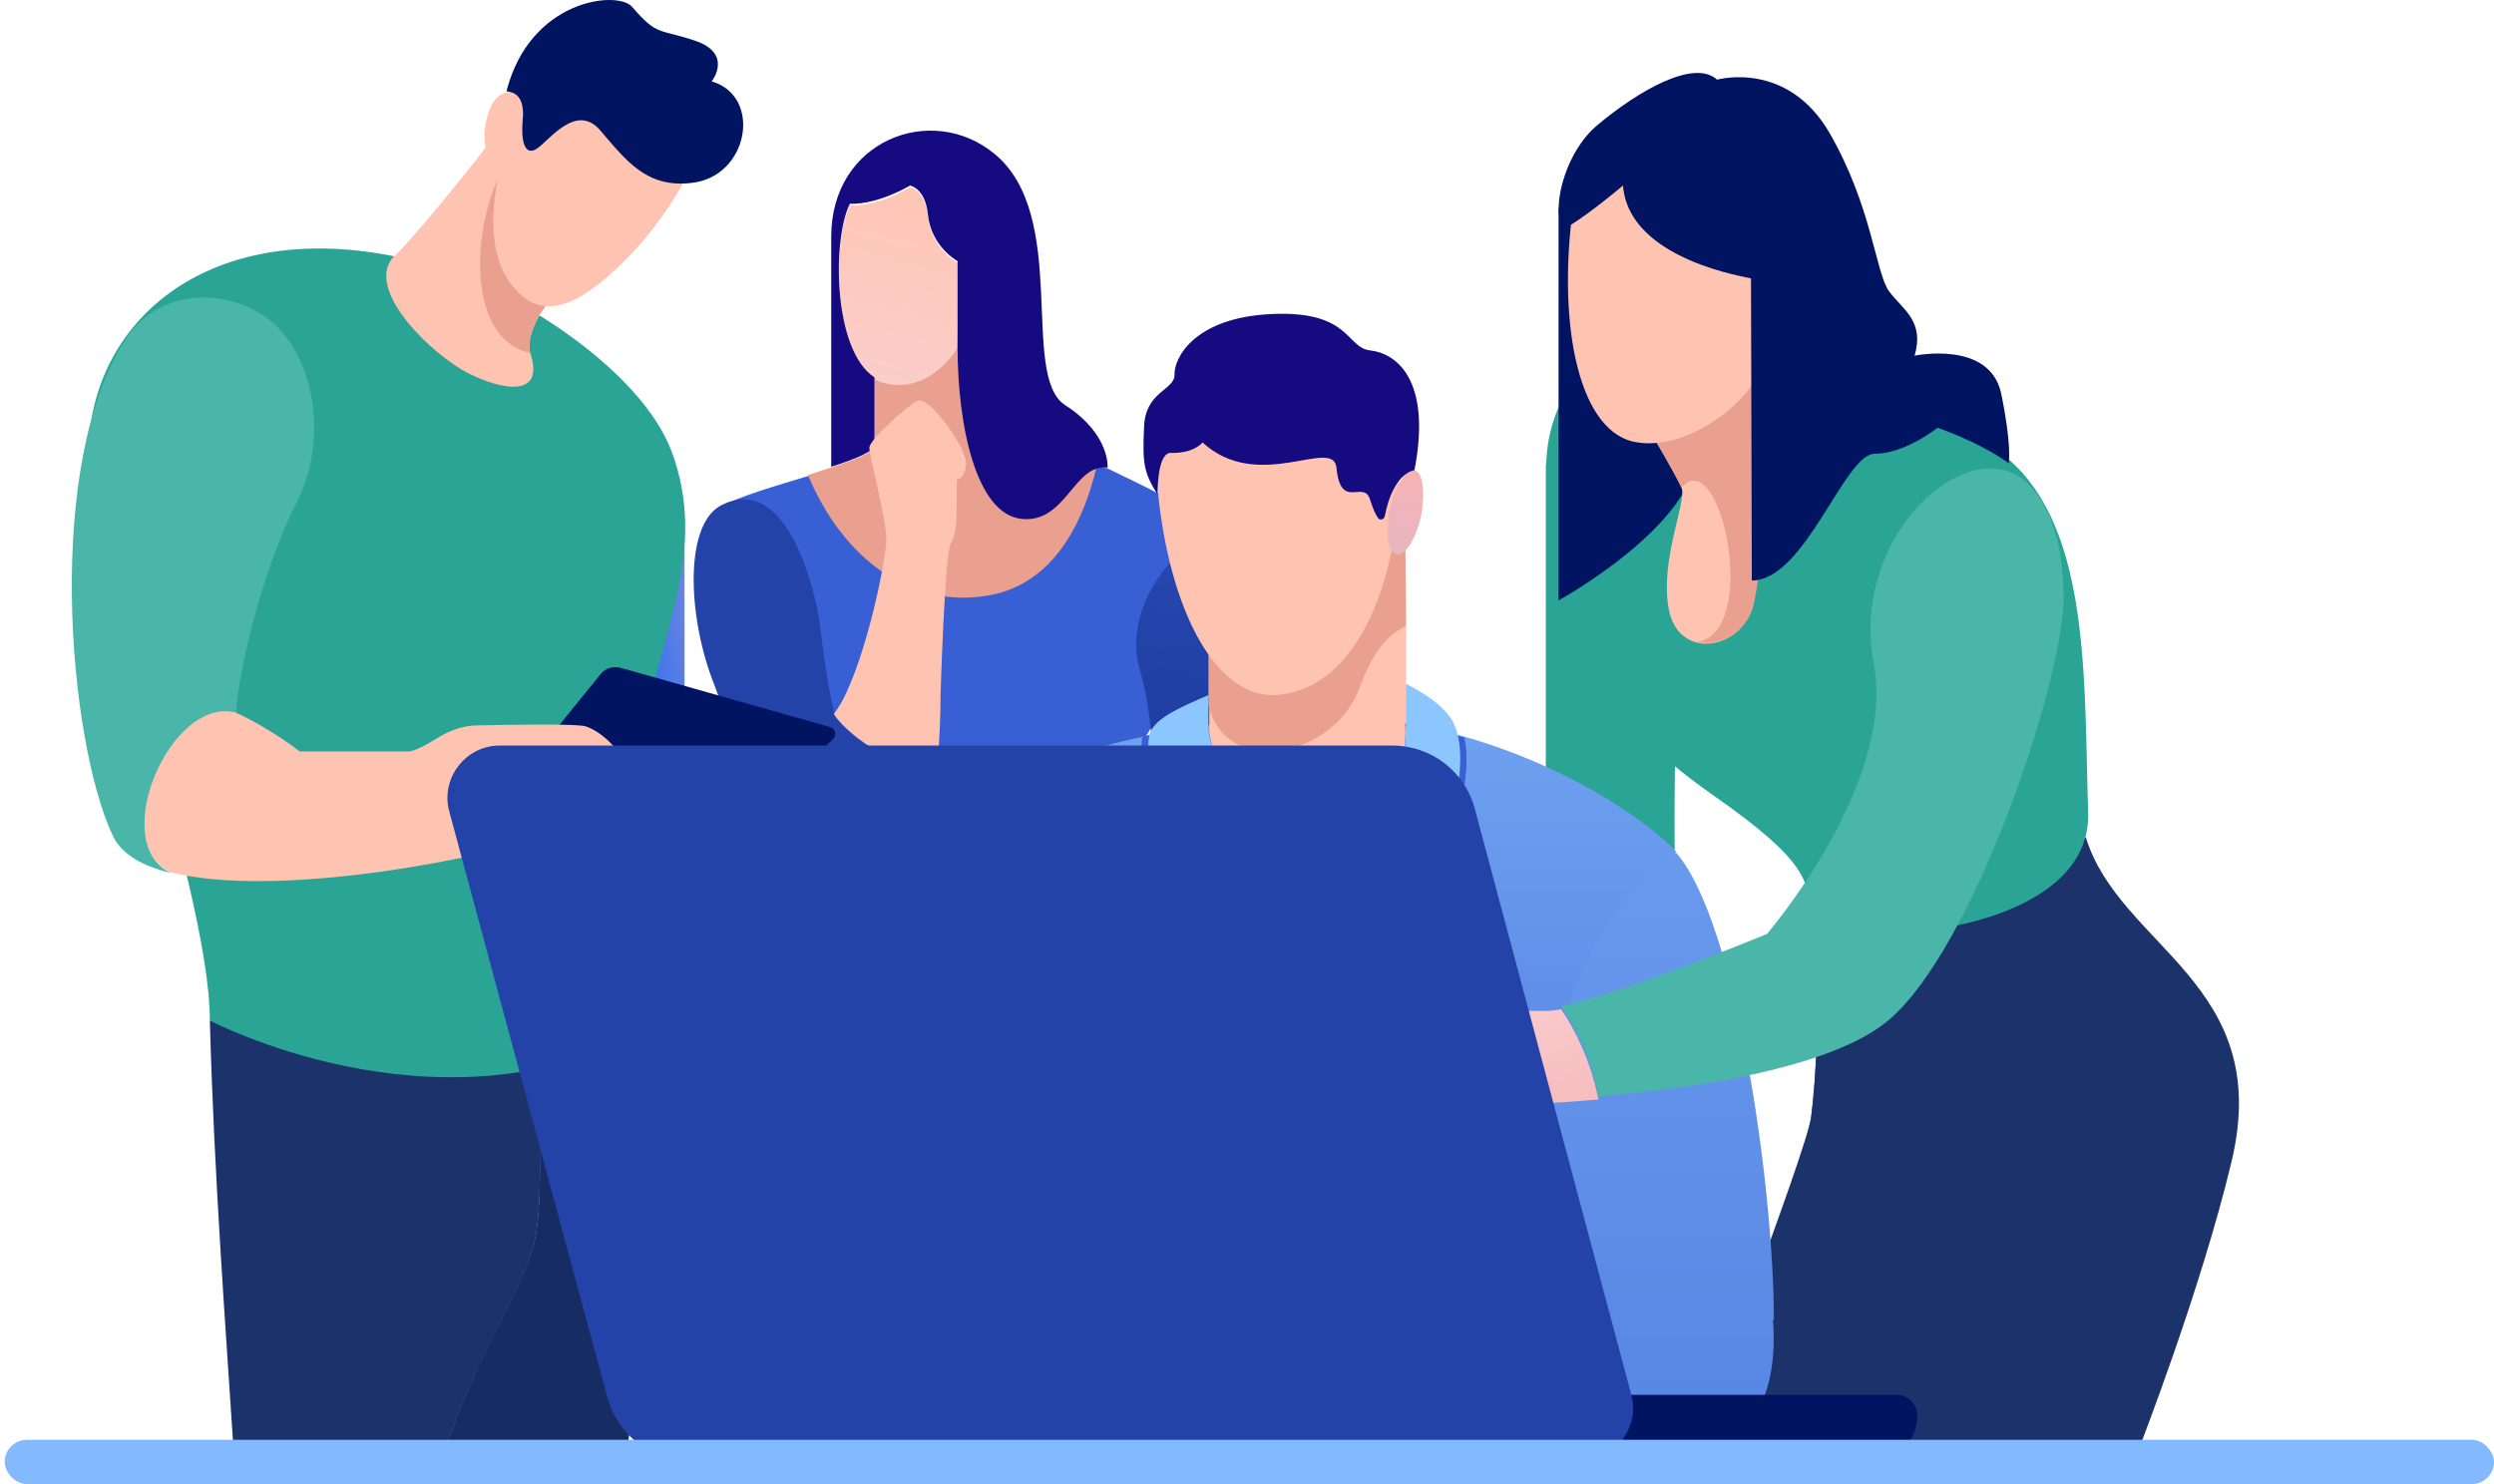 <?xml version="1.0" encoding="UTF-8"?> <svg xmlns="http://www.w3.org/2000/svg" width="252" height="150" viewBox="0 0 252 150" fill="none"><path d="M78.421 127.184C79.792 133.237 81.933 140.079 84.075 146.483H119.621C120.392 143.852 121.249 140.957 121.934 137.974C126.303 120.516 121.677 105.515 117.566 98.672C113.454 91.83 109.857 83.759 116.195 73.758C122.534 63.757 123.133 56.037 123.133 56.037C122.191 52.265 119.365 50.949 111.912 47.352C111.912 47.352 111.484 47.177 110.799 47.002C109.257 53.581 105.917 58.844 100.006 59.897C92.297 61.301 85.359 56.476 81.847 48.054C78.421 49.107 74.653 50.16 72.854 51.212C72.854 51.212 82.276 72.179 84.075 84.022C85.788 95.777 74.138 108.586 78.421 127.184Z" fill="#385FD4"></path><path d="M99.981 60.161C105.924 59.089 109.283 53.728 110.834 47.026C108.336 46.133 102.479 44.078 100.843 43.184C98.776 42.112 99.379 33.355 99.379 33.355L88.354 36.572C88.354 40.503 88.354 43.541 88.354 45.06C88.354 45.864 85.253 46.847 81.636 48.009C85.253 56.676 92.23 61.591 99.981 60.161Z" fill="#E9A08E"></path><path d="M99.321 33.754L88.357 36.913C88.357 39.895 88.357 42.352 88.357 44.018C92.982 46.562 98.122 51.3 99.921 59.985C105.831 58.932 109.086 53.668 110.713 47.089C108.229 46.212 102.405 44.194 100.777 43.317C98.807 42.352 99.321 33.754 99.321 33.754Z" fill="#E9A08E"></path><path d="M106.088 85.689C101.205 87.18 96.58 88.934 94.181 88.934C89.385 88.934 82.19 82.004 78.849 86.215C75.509 90.426 74.995 93.233 77.65 95.163C80.305 97.005 88.7 94.461 92.725 95.251C94.524 95.602 100.606 95.953 107.115 95.865C107.629 93.233 107.544 88.408 106.088 85.689Z" fill="url(#paint0_linear_437_26033)"></path><path d="M123.304 56.037C122.191 51.388 112.854 59.897 115.167 67.705C117.137 74.372 116.452 83.32 116.452 83.32L125.617 92.794C128.701 88.935 124.247 59.809 123.304 56.037Z" fill="url(#paint1_linear_437_26033)"></path><path d="M119.45 83.408C115.938 82.881 110.884 84.197 106.088 85.776C107.544 88.408 107.629 93.321 107.115 95.953C115.167 95.865 123.818 95.075 125.531 92.882C125.531 92.794 129.728 84.899 119.45 83.408Z" fill="url(#paint2_linear_437_26033)"></path><path d="M85.873 20.771C83.988 24.631 84.16 37.614 89.47 38.755C94.096 39.808 96.751 35.158 96.751 35.158V26.561C96.751 26.561 94.096 25.157 93.753 21.824C93.496 19.192 91.954 18.929 91.954 18.929C91.954 18.929 88.785 20.859 85.873 20.771Z" fill="url(#paint3_linear_437_26033)"></path><path d="M77.565 83.934C75.166 78.934 73.539 72.705 72.168 69.196C69.513 62.529 69.085 53.23 72.768 51.125C79.535 47.528 82.447 59.809 82.875 63.319C83.304 66.828 84.246 75.162 86.815 78.144L77.565 83.934Z" fill="#2343A9"></path><path d="M107.629 40.948C103.004 37.965 108.143 21.736 100.434 15.507C94.096 10.332 83.989 14.191 83.989 23.929C83.989 27.877 83.989 41.299 83.989 47.177C86.472 46.387 88.357 45.598 88.357 44.983V38.316V38.141C84.16 35.421 84.074 24.192 85.873 20.596C88.785 20.683 91.954 18.753 91.954 18.753C91.954 18.753 93.496 19.016 93.753 21.648C94.096 24.982 96.751 26.386 96.751 26.386V34.983C96.751 43.053 98.636 51.914 103.175 52.44C107.715 52.967 108.486 46.826 111.912 47.264C111.912 47.352 112.255 43.931 107.629 40.948Z" fill="#150A80"></path><path d="M84.16 72.179C81.676 75.688 77.736 78.758 77.564 83.934C79.706 88.321 82.447 91.742 86.301 91.303C91.954 90.689 93.925 83.847 94.61 77.618C90.841 77.881 86.044 74.811 84.16 72.179Z" fill="#2343A9"></path><path d="M92.725 40.509C91.612 41.036 87.843 44.457 87.843 45.247C87.843 46.124 89.556 52.528 89.556 54.458C89.556 56.388 87.843 64.985 85.53 69.986C85.188 70.775 84.76 71.477 84.246 72.179C86.13 74.811 90.927 77.881 94.695 77.53C94.953 74.723 95.038 72.091 95.038 70.161C95.038 70.161 95.466 55.862 96.066 54.897C96.666 53.932 96.666 52.44 96.666 51.124C96.666 48.668 96.666 48.493 96.666 48.493C96.666 48.493 97.522 48.405 97.608 46.913C97.608 46.826 97.608 46.826 97.608 46.738C97.522 45.071 93.839 39.983 92.725 40.509Z" fill="#FFC4B1"></path><path d="M156.196 46.826C156.196 60.687 156.196 88.496 156.196 88.496C156.196 88.496 169.73 88.934 169.387 88.496C168.959 88.057 169.387 69.108 169.387 69.108L156.196 46.826Z" fill="#29A495"></path><path d="M183.006 92.882C184.119 100.69 183.434 109.55 183.006 112.884C182.578 116.217 172.899 146.22 172.899 146.22H196.454L202.964 114.463L194.398 90.162L183.006 92.882Z" fill="url(#paint4_linear_437_26033)"></path><path d="M183.006 92.882C184.119 100.69 183.434 109.55 183.006 112.884C182.578 116.217 171.014 146.483 171.014 146.483H196.454L202.964 114.463L194.398 90.162L183.006 92.882Z" fill="#1B326B"></path><path d="M210.758 84.635C214.185 95.777 229.774 99.374 225.491 117.358C222.408 130.341 216.069 146.57 216.069 146.57H186.689C186.689 146.57 195.94 118.322 195.94 114.55C195.94 110.778 190.115 91.566 190.115 91.566L210.758 84.635Z" fill="#1B326B"></path><path d="M160.97 37.026C157.544 38.692 154.374 46.237 157.544 53.343C160.713 60.449 161.141 59.133 162.34 64.747C163.539 70.274 163.111 73.344 172.961 80.275C182.897 87.205 182.555 89.047 183.069 92.556C183.497 96.066 211.421 95.364 210.992 82.117C210.564 68.87 211.249 53.606 202.941 46.412C194.547 39.219 160.97 37.026 160.97 37.026Z" fill="#29A495"></path><path d="M157.481 20.946V60.686C157.481 60.686 171.528 52.967 171.443 45.422C171.357 37.877 165.104 21.034 165.104 21.034H157.481V20.946Z" fill="#001462"></path><path d="M167.417 44.808C167.417 44.808 169.301 47.878 169.901 49.282C170.5 50.598 167.674 56.563 168.616 61.564C169.558 66.652 175.64 65.775 177.01 61.564C177.438 60.336 178.552 51.3 178.552 51.3V36.474L167.417 44.808Z" fill="#FFC4B1"></path><path d="M169.901 49.282C173.841 44.72 177.952 63.932 171.443 64.897C171.443 64.897 171.443 64.897 171.528 64.897L172.47 64.985C174.355 64.985 176.411 63.669 177.096 61.476C177.524 60.248 178.638 51.212 178.638 51.212V36.474L167.502 44.808C167.417 44.808 169.216 47.878 169.901 49.282Z" fill="#E9A08E"></path><path d="M159.108 19.806C157.224 32 159.28 43.316 165.018 44.632C170.757 45.948 178.98 39.544 178.98 33.842C178.98 28.14 184.548 13.314 178.209 9.98C171.957 6.647 160.393 12.086 159.108 19.806Z" fill="#FFC4B1"></path><path d="M163.99 18.753C163.99 18.753 160.992 21.297 158.765 22.701C156.538 24.017 157.138 16.297 161.335 12.7C165.618 9.103 171.185 5.945 173.498 8.051C173.498 8.051 180.607 6.033 184.89 13.49C189.173 20.946 189.516 27.614 190.886 29.456C192.257 31.298 194.484 32.438 193.456 35.948C193.456 35.948 200.993 34.368 202.193 39.72C203.306 45.071 202.963 46.826 202.963 46.826C202.963 46.826 200.651 44.983 195.768 43.229C195.768 43.229 192.514 45.861 189.43 45.861C186.346 45.861 182.406 58.669 177.01 58.669L176.924 28.14C176.924 28.052 164.59 26.385 163.99 18.753Z" fill="#001462"></path><path d="M94.952 83.671C80.648 98.935 68.399 145.43 68.399 145.43H88.871L101.719 114.551L94.952 83.671Z" fill="url(#paint5_linear_437_26033)"></path><path d="M169.387 86.127C166.389 82.618 150.457 71.214 130.156 72.442C112.255 73.582 97.779 79.197 94.952 83.583C92.897 86.829 97.436 108.585 100.52 117.182C103.689 125.867 105.06 135.079 105.06 142.974C105.06 142.974 155.682 142.711 155.939 142.974C156.196 143.237 162.192 123.85 163.048 114.2C163.905 104.55 162.106 93.935 169.387 86.127Z" fill="url(#paint6_linear_437_26033)"></path><path d="M141.977 54.458C141.977 54.458 142.234 70.599 141.977 75.424C141.72 80.249 134.439 84.548 131.784 84.723C129.043 84.811 123.133 80.775 122.191 73.933V59.282L141.977 54.458Z" fill="#FFC4B1"></path><path d="M142.063 63.23C142.063 58.581 141.977 54.458 141.977 54.458L122.105 59.282V71.213C123.733 78.67 134.782 76.652 137.352 69.546C138.894 65.511 140.178 64.283 142.063 63.23Z" fill="#E9A08E"></path><path d="M116.88 48.142C117.651 59.985 122.362 71.389 129.729 70.161C138.979 68.67 141.806 54.282 141.378 46.475C141.035 38.667 136.667 33.754 130.071 33.754C123.818 33.842 116.195 38.141 116.88 48.142Z" fill="#FFC4B1"></path><path d="M143.605 52.089C143.091 54.458 141.977 56.212 141.121 56.037C140.264 55.861 139.921 53.844 140.435 51.475C140.949 49.106 142.063 47.352 142.919 47.528C143.776 47.703 144.033 49.721 143.605 52.089Z" fill="url(#paint7_linear_437_26033)"></path><path d="M116.966 49.984C115.595 47.791 115.424 46.913 115.595 43.229C115.681 39.544 118.679 39.457 118.679 37.877C118.593 36.298 120.563 32.088 128.529 31.737C136.495 31.386 135.981 35.158 138.465 35.421C140.949 35.684 144.718 38.228 142.919 47.527C142.919 47.527 140.778 47.703 139.921 52.177C139.836 52.528 139.407 52.616 139.236 52.352C138.979 52.002 138.722 51.387 138.465 50.598C137.866 48.317 135.467 51.738 135.039 47.264C134.696 44.106 127.159 49.896 121.506 44.72C121.506 44.72 120.649 45.861 118.251 45.773C116.88 45.861 116.966 49.984 116.966 49.984Z" fill="#150A80"></path><path d="M122.105 92.707C122.105 92.707 122.79 93.584 123.989 91.654C125.189 89.724 129.386 83.934 130.842 84.46C127.93 83.846 122.962 79.898 122.105 73.758V73.231C119.792 73.582 117.48 73.933 115.424 74.459C114.824 77.881 117.308 88.934 122.105 92.707Z" fill="#385FD4"></path><path d="M141.977 75.337C141.72 79.548 136.238 83.32 132.983 84.373C134.525 83.758 140.093 91.303 141.035 92.97C141.977 94.637 143.776 92.356 145.574 87.794C146.859 84.46 148.829 78.67 147.973 74.547C146.088 74.021 144.118 73.582 141.977 73.144C142.063 74.021 141.977 74.81 141.977 75.337Z" fill="#385FD4"></path><path d="M122.105 73.757V70.248C119.107 71.564 116.366 72.705 116.109 74.459C115.51 77.88 118.165 87.794 122.105 91.303C122.105 91.303 122.791 92.18 123.99 90.25C125.189 88.32 129.386 83.934 130.842 84.548C127.93 83.934 122.962 79.986 122.105 73.757Z" fill="#8CC6FF"></path><path d="M146.945 73.231C146.088 71.301 143.433 69.81 142.063 69.108C142.063 71.652 142.063 74.021 141.977 75.337C141.72 79.547 136.238 83.32 132.983 84.372C134.525 83.758 140.093 89.811 141.035 91.478C141.977 93.145 143.176 91.215 145.146 86.653C147.202 82.091 148.315 76.302 146.945 73.231Z" fill="#8CC6FF"></path><path d="M179.237 133.411C179.237 120.077 175.468 93.233 169.387 86.215C169.387 86.215 159.965 91.391 156.967 107.795C156.11 112.708 157.566 126.657 157.995 132.622L179.237 133.411Z" fill="url(#paint8_linear_437_26033)"></path><path d="M142.405 146.571C142.405 146.571 166.817 146.571 171.014 146.571C175.211 146.571 179.837 143.062 179.151 133.412C178.466 123.762 163.134 125.166 157.909 132.535L142.148 134.991L142.405 146.571Z" fill="url(#paint9_linear_437_26033)"></path><path d="M128.015 145.957L129.386 144.641L133.497 146.132C134.183 146.395 134.954 146.483 135.724 146.483H143.862C143.862 146.483 147.716 145.606 147.887 140.956C147.973 136.307 144.119 134.903 142.406 134.903H133.412C132.983 134.903 132.555 134.815 132.041 134.728L125.703 133.324C124.761 133.149 123.818 133.324 122.962 133.763L119.364 135.868C118.679 136.307 117.994 136.745 117.48 137.359L110.884 144.114C110.028 144.992 110.627 146.395 111.827 146.395H126.645C127.073 146.571 127.587 146.308 128.015 145.957Z" fill="url(#paint10_linear_437_26033)"></path><path d="M203.883 48.079C197.716 44.482 187.009 54.746 189.322 67.028C191.635 79.222 178.53 94.398 178.53 94.398C178.53 94.398 163.711 100.539 157.715 101.68C159.171 103.785 160.799 106.856 161.484 110.803C171.249 110.014 185.211 107.908 190.864 103.083C199.429 95.802 208.509 68.87 208.509 60.361C208.509 50.447 203.883 48.079 203.883 48.079Z" fill="#49B6A9"></path><path d="M156.196 102.181C151.913 102.181 137.009 102.181 137.009 102.181C137.009 102.181 123.304 106.918 122.962 107.708C122.619 108.497 121.934 113.322 122.962 114.463C123.99 115.603 131.013 117.621 132.726 117.27C134.525 116.919 148.401 111.656 151.571 111.656C152.684 111.656 156.539 111.568 161.507 111.129C160.736 107.181 159.108 104.023 157.738 102.006C157.138 102.093 156.624 102.181 156.196 102.181Z" fill="url(#paint11_linear_437_26033)"></path><path d="M62.232 89.11C62.232 89.11 67.029 92.97 71.997 89.11C76.879 85.25 73.539 78.583 73.539 78.583L62.318 84.724V89.11H62.232Z" fill="#49B6A9"></path><path d="M69.17 52.528V81.741H59.919V54.195L69.17 52.528Z" fill="url(#paint12_linear_437_26033)"></path><path d="M54.095 124.99C53.238 129.815 48.185 136.658 44.93 146.571H63.346C65.144 134.728 66.686 118.849 64.202 104.638H53.495C54.523 109.375 54.951 120.428 54.095 124.99Z" fill="#162C62"></path><path d="M36.45 123.938C36.45 123.938 38.591 134.552 40.047 146.571H44.93C48.184 136.746 53.238 129.903 54.095 124.99C54.951 120.428 54.523 109.463 53.581 104.638H36.878L36.45 123.938Z" fill="url(#paint13_linear_437_26033)"></path><path d="M53.495 104.638C53.41 104.024 53.238 103.497 53.067 103.146H21.203C21.632 118.937 22.831 134.552 23.602 146.571H44.93C48.185 136.746 53.238 129.903 54.095 124.99C54.952 120.428 54.523 109.375 53.495 104.638Z" fill="#1B326B"></path><path d="M42.96 26.648C24.03 21.473 11.267 30.07 9.212 42.527C7.327 53.844 21.203 89.022 21.203 103.146C21.203 103.146 43.645 114.989 64.202 104.637C64.202 104.637 61.119 89.549 64.202 76.214C67.286 62.88 71.397 55.247 67.885 45.685C64.802 37.351 51.782 29.017 42.96 26.648Z" fill="#29A495"></path><path d="M49.983 13.753C49.983 13.753 42.874 22.964 39.876 25.859C36.878 28.754 42.446 34.807 46.643 37.351C49.469 39.018 55.294 40.86 53.581 35.684C53.581 35.684 52.639 32.789 57.35 28.579C57.35 28.579 52.039 12.525 49.983 13.753Z" fill="#FFC4B1"></path><path d="M57.35 28.579C57.35 28.579 54.866 21.122 52.724 16.736L50.412 17.876C47.671 23.578 47.242 34.281 53.581 35.684C53.581 35.684 52.553 32.79 57.35 28.579Z" fill="#E9A08E"></path><path d="M52.81 12.174C53.41 8.665 50.326 8.401 49.384 11.296C48.27 14.63 49.47 16.999 50.755 16.209C50.755 16.209 48.356 23.754 51.354 28.315C54.438 32.877 58.378 31.123 63.26 26.21C67.457 21.999 70.198 16.735 70.626 14.806C71.74 9.63 66.429 5.331 61.461 5.682C55.465 5.857 52.81 12.174 52.81 12.174Z" fill="#FFC4B1"></path><path d="M52.81 12.174C52.639 14.191 52.981 15.77 54.181 15.069C55.38 14.367 58.206 10.244 60.691 13.226C63.26 16.209 65.316 19.016 69.856 18.49C75.68 17.876 77.051 9.717 71.911 8.226C71.911 8.226 74.138 5.419 70.198 4.103C66.515 2.875 66.429 3.664 63.86 0.681C62.404 -0.985 53.581 -0.108 51.183 9.191C51.097 9.366 53.153 8.928 52.81 12.174Z" fill="#001462"></path><path d="M23.859 72.091C24.03 68.055 26.514 57.616 29.94 50.861C33.366 44.194 31.653 35.597 27.028 32.175C22.402 28.842 15.893 29.456 12.809 34.105C4.415 46.65 6.899 74.81 11.353 84.373C12.21 86.303 14.351 87.531 17.263 88.233C10.925 85.25 17.263 70.512 23.859 72.091Z" fill="#49B6A9"></path><path d="M48.185 83.583L60.605 68.231C61.119 67.529 61.975 67.266 62.832 67.529L83.903 73.494C84.417 73.67 84.588 74.284 84.16 74.722L68.228 89.46C67.885 89.811 67.457 89.899 66.943 89.811L48.699 85.425C48.013 85.074 47.756 84.109 48.185 83.583Z" fill="#001462"></path><path d="M63.174 77.442C62.489 75.337 60.348 73.758 59.149 73.407C58.292 73.144 51.782 73.231 48.27 73.319C46.9 73.319 45.615 73.758 44.416 74.46C43.302 75.161 41.932 75.951 41.247 75.951C40.047 75.951 30.283 75.951 30.283 75.951C30.283 75.951 27.285 73.582 23.773 72.003C17.177 70.424 10.925 85.162 17.177 88.145C27.799 90.865 48.699 86.917 57.435 83.846C59.406 83.144 61.119 81.916 62.318 80.162C63.003 79.285 63.431 78.32 63.174 77.442Z" fill="#FFC4B1"></path><path d="M146.095 147.603H189.294C191.756 147.603 193.725 145.603 193.725 143.103C193.725 141.979 192.863 140.979 191.633 140.979H145.972C144.864 140.979 143.88 141.854 143.88 143.103V145.603C144.003 146.603 144.987 147.603 146.095 147.603Z" fill="#001462"></path><path d="M69.542 147.603H159.756C163.202 147.603 165.787 144.228 164.802 140.853L149.049 81.854C148.064 77.979 144.618 75.354 140.68 75.354H50.466C47.02 75.354 44.435 78.729 45.42 82.104L61.296 140.978C62.281 144.978 65.727 147.603 69.542 147.603Z" fill="#2343A9"></path><rect x="0.475" y="145.525" width="251.525" height="4.475" rx="2.237" fill="#83B9FF"></rect><defs><linearGradient id="paint0_linear_437_26033" x1="87.434" y1="83.558" x2="94.01" y2="93.878" gradientUnits="userSpaceOnUse"><stop stop-color="#F6B3B5"></stop><stop offset="1" stop-color="#FAD1D3"></stop></linearGradient><linearGradient id="paint1_linear_437_26033" x1="130.438" y1="-8.458" x2="111.015" y2="153.216" gradientUnits="userSpaceOnUse"><stop stop-color="#385FD4"></stop><stop offset="0.16" stop-color="#3358C9"></stop><stop offset="0.443" stop-color="#2444AB"></stop><stop offset="0.813" stop-color="#0D257B"></stop><stop offset="0.991" stop-color="#001462"></stop></linearGradient><linearGradient id="paint2_linear_437_26033" x1="106.573" y1="58.558" x2="123.384" y2="111.555" gradientUnits="userSpaceOnUse"><stop stop-color="#385FD4"></stop><stop offset="0.16" stop-color="#3358C9"></stop><stop offset="0.443" stop-color="#2444AB"></stop><stop offset="0.813" stop-color="#0D257B"></stop><stop offset="0.991" stop-color="#001462"></stop></linearGradient><linearGradient id="paint3_linear_437_26033" x1="94.121" y1="16.626" x2="86.452" y2="45.409" gradientUnits="userSpaceOnUse"><stop stop-color="#FFC4B1"></stop><stop offset="1" stop-color="#FAD1D3"></stop></linearGradient><linearGradient id="paint4_linear_437_26033" x1="187.747" y1="159.495" x2="188.43" y2="74.613" gradientUnits="userSpaceOnUse"><stop stop-color="#001462"></stop><stop offset="0.069" stop-color="#081E71"></stop><stop offset="0.252" stop-color="#193595"></stop><stop offset="0.437" stop-color="#2748B0"></stop><stop offset="0.623" stop-color="#3055C4"></stop><stop offset="0.81" stop-color="#365CD0"></stop><stop offset="1" stop-color="#385FD4"></stop></linearGradient><linearGradient id="paint5_linear_437_26033" x1="85.03" y1="-58.847" x2="85.03" y2="261.335" gradientUnits="userSpaceOnUse"><stop stop-color="#8CC6FF"></stop><stop offset="1" stop-color="#385FD4"></stop></linearGradient><linearGradient id="paint6_linear_437_26033" x1="131.905" y1="-8.291" x2="131.905" y2="175.877" gradientUnits="userSpaceOnUse"><stop stop-color="#8CC6FF"></stop><stop offset="0.174" stop-color="#83BBFA"></stop><stop offset="0.48" stop-color="#6B9DEE"></stop><stop offset="0.88" stop-color="#446DDA"></stop><stop offset="0.991" stop-color="#385FD4"></stop></linearGradient><linearGradient id="paint7_linear_437_26033" x1="127.087" y1="105.211" x2="143.935" y2="47.635" gradientUnits="userSpaceOnUse"><stop stop-color="#8CC6FF"></stop><stop offset="1" stop-color="#F6B3B5"></stop></linearGradient><linearGradient id="paint8_linear_437_26033" x1="167.938" y1="-39.788" x2="167.938" y2="255.194" gradientUnits="userSpaceOnUse"><stop stop-color="#8CC6FF"></stop><stop offset="1" stop-color="#385FD4"></stop></linearGradient><linearGradient id="paint9_linear_437_26033" x1="160.727" y1="-39.788" x2="160.727" y2="255.195" gradientUnits="userSpaceOnUse"><stop stop-color="#8CC6FF"></stop><stop offset="1" stop-color="#385FD4"></stop></linearGradient><linearGradient id="paint10_linear_437_26033" x1="129.143" y1="147.498" x2="129.143" y2="131.21" gradientUnits="userSpaceOnUse"><stop stop-color="#F6B3B5"></stop><stop offset="0.991" stop-color="#FAD1D3"></stop></linearGradient><linearGradient id="paint11_linear_437_26033" x1="145.879" y1="123.472" x2="138.3" y2="101.964" gradientUnits="userSpaceOnUse"><stop stop-color="#F6B3B5"></stop><stop offset="0.991" stop-color="#FAD1D3"></stop></linearGradient><linearGradient id="paint12_linear_437_26033" x1="86.647" y1="63.006" x2="58.93" y2="68.889" gradientUnits="userSpaceOnUse"><stop stop-color="#8CC6FF"></stop><stop offset="0.006" stop-color="#97C4F7"></stop><stop offset="0.016" stop-color="#B5BFE3"></stop><stop offset="0.029" stop-color="#E5B6C1"></stop><stop offset="0.033" stop-color="#F6B3B5"></stop><stop offset="0.991" stop-color="#0060FF"></stop></linearGradient><linearGradient id="paint13_linear_437_26033" x1="-2.647" y1="115.874" x2="144.908" y2="143.531" gradientUnits="userSpaceOnUse"><stop offset="0.105" stop-color="#001462"></stop><stop offset="0.297" stop-color="#142E8A"></stop><stop offset="0.49" stop-color="#2343AA"></stop><stop offset="0.675" stop-color="#2F53C1"></stop><stop offset="0.849" stop-color="#365CCF"></stop><stop offset="1" stop-color="#385FD4"></stop></linearGradient></defs></svg> 